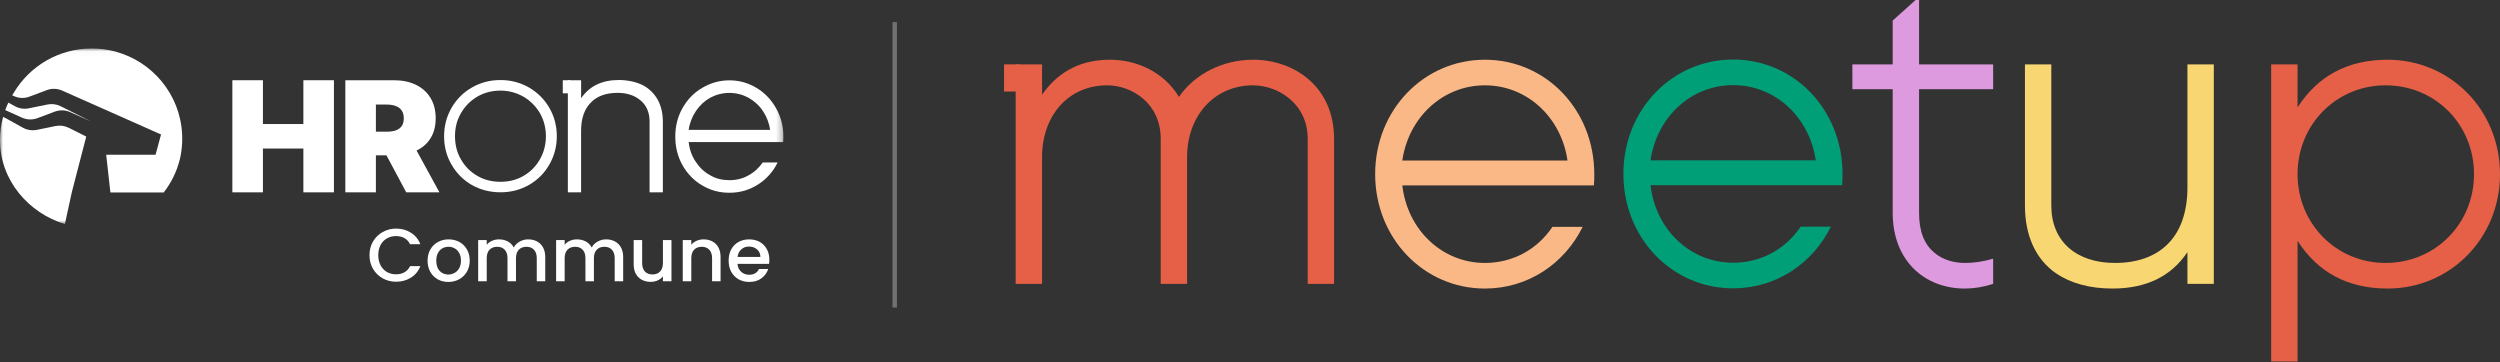 <?xml version="1.0" encoding="UTF-8"?>
<svg xmlns="http://www.w3.org/2000/svg" width="414" height="60" viewBox="0 0 414 60" fill="none">
  <rect x="0" y="0" width="414" height="60" fill="#333333" stroke="none"/>
  <path d="M127.404 42.997C127.404 43.253 127.388 43.484 127.355 43.691H122.126C122.167 44.236 122.37 44.674 122.734 45.004C123.099 45.334 123.545 45.5 124.076 45.5C124.837 45.5 125.376 45.182 125.691 44.545H127.218C127.012 45.173 126.634 45.69 126.088 46.094C125.55 46.491 124.879 46.689 124.076 46.689C123.421 46.689 122.834 46.545 122.312 46.255C121.798 45.958 121.393 45.545 121.095 45.016C120.805 44.48 120.66 43.86 120.66 43.158C120.66 42.456 120.8 41.84 121.082 41.312C121.372 40.775 121.774 40.361 122.287 40.072C122.809 39.783 123.405 39.639 124.076 39.639C124.722 39.639 125.297 39.779 125.802 40.06C126.307 40.341 126.701 40.737 126.982 41.249C127.264 41.753 127.404 42.336 127.404 42.997ZM125.926 42.551C125.918 42.03 125.732 41.613 125.368 41.299C125.003 40.985 124.552 40.828 124.014 40.828C123.525 40.828 123.107 40.985 122.759 41.299C122.411 41.605 122.204 42.022 122.138 42.551H125.926Z" fill="white"></path>
  <path d="M116.518 39.639C117.056 39.639 117.536 39.75 117.959 39.973C118.389 40.196 118.725 40.527 118.964 40.965C119.205 41.402 119.325 41.931 119.325 42.551V46.578H117.921V42.761C117.921 42.15 117.768 41.683 117.461 41.361C117.155 41.031 116.737 40.865 116.207 40.865C115.677 40.865 115.255 41.031 114.94 41.361C114.633 41.683 114.48 42.15 114.48 42.761V46.578H113.064V39.75H114.48V40.531C114.712 40.25 115.006 40.031 115.363 39.874C115.727 39.717 116.112 39.639 116.518 39.639Z" fill="white"></path>
  <path d="M111.196 39.75V46.578H109.779V45.772C109.556 46.053 109.262 46.276 108.898 46.441C108.542 46.598 108.161 46.677 107.755 46.677C107.217 46.677 106.733 46.565 106.302 46.342C105.879 46.119 105.544 45.789 105.295 45.351C105.055 44.913 104.936 44.384 104.936 43.765V39.75H106.339V43.554C106.339 44.165 106.492 44.636 106.798 44.967C107.105 45.289 107.523 45.45 108.053 45.45C108.583 45.45 109.001 45.289 109.308 44.967C109.622 44.636 109.779 44.165 109.779 43.554V39.75H111.196Z" fill="white"></path>
  <path d="M100.377 39.639C100.915 39.639 101.396 39.75 101.818 39.973C102.248 40.196 102.584 40.527 102.824 40.965C103.072 41.402 103.196 41.931 103.196 42.551V46.578H101.793V42.761C101.793 42.15 101.64 41.683 101.334 41.361C101.027 41.031 100.609 40.865 100.079 40.865C99.549 40.865 99.126 41.031 98.812 41.361C98.506 41.683 98.352 42.15 98.352 42.761V46.578H96.948V42.761C96.948 42.15 96.795 41.683 96.489 41.361C96.183 41.031 95.764 40.865 95.235 40.865C94.705 40.865 94.282 41.031 93.968 41.361C93.661 41.683 93.508 42.15 93.508 42.761V46.578H92.092V39.75H93.508V40.531C93.74 40.25 94.034 40.031 94.39 39.874C94.746 39.717 95.127 39.639 95.533 39.639C96.079 39.639 96.568 39.754 96.998 39.986C97.429 40.217 97.76 40.551 97.992 40.989C98.199 40.576 98.522 40.25 98.961 40.01C99.4 39.763 99.872 39.639 100.377 39.639Z" fill="white"></path>
  <path d="M87.471 39.639C88.009 39.639 88.489 39.75 88.911 39.973C89.342 40.196 89.677 40.527 89.918 40.965C90.166 41.402 90.29 41.931 90.29 42.551V46.578H88.887V42.761C88.887 42.15 88.734 41.683 88.427 41.361C88.121 41.031 87.703 40.865 87.172 40.865C86.643 40.865 86.22 41.031 85.906 41.361C85.599 41.683 85.446 42.15 85.446 42.761V46.578H84.042V42.761C84.042 42.15 83.889 41.683 83.583 41.361C83.276 41.031 82.858 40.865 82.328 40.865C81.798 40.865 81.376 41.031 81.061 41.361C80.755 41.683 80.601 42.15 80.601 42.761V46.578H79.186V39.75H80.601V40.531C80.833 40.25 81.128 40.031 81.484 39.874C81.84 39.717 82.221 39.639 82.626 39.639C83.173 39.639 83.661 39.754 84.092 39.986C84.523 40.217 84.854 40.551 85.085 40.989C85.293 40.576 85.616 40.25 86.054 40.01C86.493 39.763 86.966 39.639 87.471 39.639Z" fill="white"></path>
  <path d="M74.235 46.689C73.589 46.689 73.005 46.545 72.484 46.255C71.962 45.958 71.552 45.545 71.254 45.016C70.956 44.48 70.807 43.86 70.807 43.158C70.807 42.464 70.96 41.848 71.266 41.312C71.573 40.775 71.991 40.361 72.521 40.072C73.051 39.783 73.643 39.639 74.297 39.639C74.951 39.639 75.543 39.783 76.073 40.072C76.603 40.361 77.021 40.775 77.328 41.312C77.634 41.848 77.787 42.464 77.787 43.158C77.787 43.852 77.629 44.467 77.315 45.004C77 45.541 76.57 45.958 76.023 46.255C75.485 46.545 74.889 46.689 74.235 46.689ZM74.235 45.462C74.599 45.462 74.939 45.376 75.253 45.202C75.576 45.029 75.837 44.769 76.036 44.422C76.234 44.075 76.334 43.653 76.334 43.158C76.334 42.662 76.239 42.245 76.048 41.906C75.858 41.559 75.605 41.299 75.291 41.126C74.976 40.952 74.636 40.865 74.272 40.865C73.908 40.865 73.568 40.952 73.253 41.126C72.947 41.299 72.703 41.559 72.521 41.906C72.338 42.245 72.247 42.662 72.247 43.158C72.247 43.893 72.434 44.463 72.806 44.868C73.188 45.264 73.664 45.462 74.235 45.462Z" fill="white"></path>
  <path d="M61.188 42.253C61.188 41.411 61.383 40.655 61.771 39.986C62.169 39.317 62.703 38.796 63.374 38.425C64.053 38.044 64.794 37.855 65.597 37.855C66.516 37.855 67.332 38.082 68.044 38.536C68.765 38.982 69.286 39.618 69.609 40.444H67.908C67.684 39.99 67.374 39.651 66.976 39.428C66.578 39.205 66.119 39.094 65.597 39.094C65.026 39.094 64.517 39.222 64.07 39.478C63.622 39.734 63.271 40.101 63.014 40.581C62.765 41.06 62.641 41.617 62.641 42.253C62.641 42.889 62.765 43.447 63.014 43.926C63.271 44.405 63.622 44.777 64.07 45.041C64.517 45.297 65.026 45.425 65.597 45.425C66.119 45.425 66.578 45.314 66.976 45.091C67.374 44.868 67.684 44.529 67.908 44.075H69.609C69.286 44.901 68.765 45.537 68.044 45.983C67.332 46.429 66.516 46.652 65.597 46.652C64.786 46.652 64.044 46.466 63.374 46.094C62.703 45.715 62.169 45.19 61.771 44.521C61.383 43.852 61.188 43.096 61.188 42.253Z" fill="white"></path>
  <mask id="mask0_1574_1723" style="mask-type:luminance" maskUnits="userSpaceOnUse" x="0" y="8" width="130" height="30">
    <path d="M129.732 8.027H0V37.11H129.732V8.027Z" fill="white"></path>
  </mask>
  <g mask="url(#mask0_1574_1723)">
    <path d="M11.379 21.158L14.281 22.618L11.883 31.872L10.745 37.11C4.787 35.3 0 29.895 0 23.206C0 21.876 0.174 20.589 0.51 19.36C0.637 19.41 0.761 19.469 0.879 19.534L3.796 21.149C4.492 21.535 5.309 21.662 6.086 21.508L9.195 20.873C9.935 20.722 10.705 20.827 11.376 21.161L11.379 21.158Z" fill="white"></path>
    <path d="M10.053 17.594L14.952 20.059V20.066L11.628 18.568C10.82 18.209 9.898 18.175 9.072 18.488L6.198 19.564C5.369 19.88 4.449 19.846 3.641 19.484L0.867 18.231C1.019 17.807 1.19 17.39 1.383 16.987L2.473 17.591C3.169 17.974 3.983 18.098 4.763 17.937L7.876 17.303C8.612 17.154 9.379 17.256 10.05 17.597L10.053 17.594Z" fill="white"></path>
    <path d="M2.016 15.781C2.103 15.632 2.196 15.481 2.295 15.332C2.205 15.481 2.118 15.635 2.034 15.787L2.016 15.777V15.781Z" fill="white"></path>
    <path d="M30.177 22.959V23.054C30.174 23.924 30.09 24.775 29.944 25.601C29.929 25.687 29.91 25.768 29.898 25.851C29.885 25.919 29.87 25.987 29.854 26.055C29.832 26.154 29.811 26.25 29.789 26.346C29.298 28.37 28.372 30.245 27.114 31.869H18.282L17.586 25.622H25.76L26.67 22.272L14.952 17.068L10.302 15.004C9.497 14.642 8.578 14.611 7.751 14.924L4.878 16.003C4.048 16.316 3.132 16.288 2.324 15.923L2.035 15.793C2.122 15.638 2.206 15.49 2.296 15.338C4.912 10.957 9.705 8.027 15.188 8.027C16.512 8.027 17.791 8.198 19.012 8.519C19.015 8.519 19.022 8.519 19.025 8.519C25.204 10.147 29.82 15.598 30.155 22.182C30.168 22.439 30.177 22.695 30.177 22.955V22.959Z" fill="white"></path>
    <path d="M38.48 31.851V13.287H43.541V20.539H50.239V13.287H55.299V31.851H50.239V24.598H43.541V31.851H38.48Z" fill="white"></path>
    <path d="M57.188 31.851V13.287H65.234C66.616 13.287 67.828 13.538 68.865 14.039C69.903 14.54 70.71 15.264 71.285 16.205C71.863 17.148 72.149 18.278 72.149 19.596C72.149 20.914 71.851 22.046 71.257 22.959C70.67 23.871 69.841 24.561 68.772 25.025C67.71 25.489 66.47 25.725 65.05 25.725H60.245V21.808H64.032C64.625 21.808 65.131 21.737 65.55 21.591C65.976 21.439 66.299 21.201 66.523 20.877C66.753 20.552 66.868 20.125 66.868 19.599C66.868 19.073 66.753 18.633 66.523 18.302C66.299 17.965 65.973 17.718 65.55 17.56C65.131 17.396 64.625 17.315 64.032 17.315H62.248V31.854H57.188V31.851ZM68.11 23.33L72.77 31.851H67.272L62.721 23.33H68.108H68.11Z" fill="white"></path>
    <path d="M78.106 30.616C76.687 29.793 75.581 28.663 74.755 27.225C73.929 25.814 73.543 24.245 73.543 22.55C73.543 20.855 73.956 19.289 74.78 17.85C75.606 16.436 76.715 15.307 78.156 14.487C79.576 13.664 81.148 13.256 82.875 13.256C84.603 13.256 86.149 13.667 87.594 14.487C89.013 15.31 90.148 16.439 90.971 17.85C91.797 19.289 92.207 20.855 92.207 22.55C92.207 24.245 91.794 25.836 90.971 27.25C90.144 28.688 89.039 29.793 87.619 30.613C86.175 31.436 84.603 31.844 82.875 31.844C81.148 31.844 79.524 31.433 78.104 30.613L78.106 30.616ZM86.743 29.1C87.877 28.431 88.781 27.506 89.424 26.352C90.067 25.223 90.402 23.939 90.402 22.553C90.402 21.167 90.067 19.908 89.424 18.754C88.752 17.624 87.852 16.699 86.718 16.031C85.556 15.363 84.267 15.004 82.875 15.004C81.483 15.004 80.169 15.338 79.033 16.006C77.898 16.675 76.995 17.6 76.327 18.754C75.656 19.911 75.348 21.167 75.348 22.553C75.348 23.939 75.659 25.251 76.327 26.38C76.97 27.534 77.874 28.435 79.007 29.103C80.142 29.771 81.431 30.105 82.875 30.105C84.32 30.105 85.609 29.771 86.743 29.103V29.1Z" fill="white"></path>
    <path d="M94.036 31.851V13.287H96.233V16.276C97.59 14.28 99.656 13.25 102.467 13.25C104.017 13.25 105.375 13.572 106.537 14.15C107.571 14.729 108.345 15.502 108.929 16.533C109.478 17.563 109.768 18.754 109.768 20.137V31.851H107.571V20.137C107.571 18.658 107.087 17.498 106.118 16.663C105.148 15.827 103.887 15.376 102.271 15.376C100.333 15.376 98.848 15.923 97.814 17.015C96.748 18.11 96.229 19.654 96.229 21.65V31.851H94.033H94.036Z" fill="white"></path>
    <path d="M116.264 30.691C114.87 29.871 113.792 28.735 112.999 27.315C112.207 25.895 111.828 24.317 111.828 22.612C111.828 20.907 112.207 19.361 112.999 17.941C113.792 16.52 114.87 15.385 116.264 14.565C117.629 13.745 119.147 13.303 120.797 13.303C122.446 13.303 123.935 13.745 125.295 14.565C126.659 15.385 127.734 16.52 128.526 17.941C129.318 19.361 129.731 20.907 129.731 22.612C129.731 23.055 129.7 23.339 129.7 23.528H114.046C114.173 24.729 114.553 25.799 115.186 26.746C115.82 27.723 116.612 28.481 117.594 29.017C118.544 29.586 119.622 29.837 120.794 29.837C121.965 29.837 122.981 29.583 123.931 29.048C124.882 28.543 125.674 27.816 126.308 26.9H128.78C128.019 28.447 126.91 29.679 125.516 30.561C124.09 31.476 122.505 31.919 120.794 31.919C119.082 31.919 117.625 31.507 116.261 30.687L116.264 30.691ZM127.544 21.508C127.355 20.372 126.972 19.33 126.339 18.383C125.705 17.436 124.882 16.709 123.931 16.174C122.981 15.67 121.934 15.385 120.794 15.385C119.653 15.385 118.575 15.67 117.625 16.174C116.674 16.709 115.883 17.436 115.248 18.383C114.615 19.33 114.202 20.372 114.043 21.508H127.541H127.544Z" fill="white"></path>
    <path d="M93.197 13.287H94.44V15.453H93.197V13.287Z" fill="white"></path>
  </g>
  <path opacity="0.3" fill-rule="evenodd" clip-rule="evenodd" d="M147.794 50.929L147.794 3.66L148.533 3.66L148.533 50.929L147.794 50.929Z" fill="white"></path>
  <path d="M380.475 59.857H376.107V10.661H380.475V17.79C383.814 12.588 388.76 9.891 395.375 9.891C405.779 9.891 414 18.24 414 28.837C414 39.434 405.779 47.783 395.375 47.783C388.76 47.783 383.814 45.085 380.475 39.883V59.857ZM395.053 43.544C403.274 43.544 409.697 37.057 409.697 28.837C409.697 20.616 403.274 14.129 395.053 14.129C386.897 14.129 380.475 20.616 380.475 28.837C380.475 37.057 386.897 43.544 395.053 43.544Z" fill="#E56046"></path>
  <path d="M349.845 47.782C345.991 47.782 342.844 46.883 340.404 45.214C337.128 42.901 335.33 39.048 335.33 34.039V10.661H339.697V34.039C339.697 40.011 343.872 43.544 350.23 43.544C357.744 43.544 362.24 39.176 362.24 31.02V10.661H366.607V47.012H362.24V41.745C359.542 45.792 355.368 47.782 349.845 47.782Z" fill="#F8D772"></path>
  <path d="M325.377 47.783C318.698 47.783 313.431 43.158 313.431 35.259V14.771H306.752V10.661H313.431V3.404L317.22 0H317.798V10.661H330.065V14.771H317.798V35.259C317.798 38.277 318.633 40.461 320.367 41.874C321.716 43.03 323.579 43.544 325.377 43.544C326.982 43.544 328.524 43.287 330.065 42.837V47.012C328.46 47.526 326.918 47.783 325.377 47.783Z" fill="#DD9ADE"></path>
  <path d="M287.007 47.749C276.86 47.749 268.832 39.4 268.832 28.803C268.832 18.206 276.86 9.857 287.007 9.857C297.155 9.857 305.119 18.206 305.119 28.803C305.119 29.446 305.119 30.088 305.054 30.666H273.328C274.163 37.987 279.879 43.511 287.007 43.511C291.696 43.511 295.742 41.199 298.182 37.538H303.192C300.173 43.639 294.136 47.749 287.007 47.749ZM273.328 26.556H300.687C299.659 19.427 294.008 14.096 287.007 14.096C280.007 14.096 274.355 19.427 273.328 26.556Z" fill="#009F78"></path>
  <path d="M245.902 47.783C235.755 47.783 227.727 39.434 227.727 28.837C227.727 18.24 235.755 9.891 245.902 9.891C256.049 9.891 264.013 18.24 264.013 28.837C264.013 29.479 264.013 30.121 263.949 30.699H232.222C233.057 38.021 238.773 43.544 245.902 43.544C250.59 43.544 254.636 41.232 257.077 37.571H262.086C259.068 43.672 253.031 47.783 245.902 47.783ZM232.222 26.589H259.582C258.554 19.46 252.902 14.129 245.902 14.129C238.902 14.129 233.25 19.46 232.222 26.589Z" fill="#FBB887"></path>
  <path d="M172.563 47.012H168.195V10.661H172.563V15.671C175.517 11.496 179.37 9.891 183.866 9.891C188.233 9.891 192.793 11.946 195.234 16.056C197.803 12.267 202.491 9.891 207.5 9.891C214.308 9.891 220.923 14.322 220.923 22.992V47.012H216.556V22.992C216.556 17.02 211.482 14.129 207.5 14.129C201.078 14.129 196.582 19.203 196.582 26.011V47.012H192.215V22.992C192.215 17.02 187.334 14.129 183.352 14.129C176.866 14.129 172.563 19.203 172.563 26.011V47.012Z" fill="#E56046"></path>
  <path d="M166.27 10.661H168.838V15.157H166.27V10.661Z" fill="#E56046"></path>
</svg>
